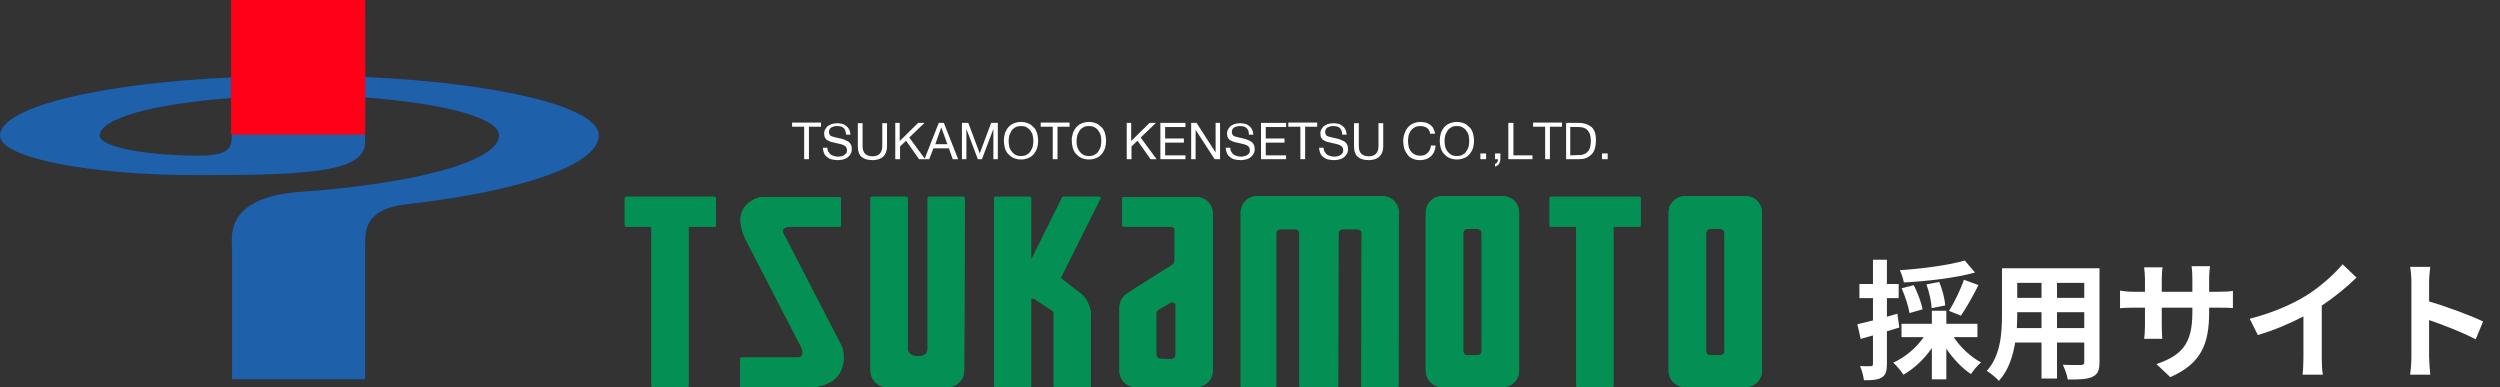 <svg width="271" height="42" viewBox="0 0 271 42" fill="none" xmlns="http://www.w3.org/2000/svg">
<rect x="0" y="0" width="271" height="42" fill="#333333" stroke="none"/>
<g clip-path="url(#clip0_4_22)">
<path d="M119.143 21.328H115.254C115.185 21.328 115.116 21.397 115.116 21.466L111.778 28.161V21.466C111.778 21.397 111.709 21.328 111.64 21.328H107.889C107.82 21.328 107.751 21.397 107.751 21.466V41.828C107.751 41.897 107.82 41.965 107.889 41.965H111.64C111.709 41.965 111.778 41.897 111.778 41.828V32.371C111.847 32.337 111.95 32.337 112.122 32.406L114.084 33.683C114.084 33.683 114.221 33.752 114.221 34.062V41.862C114.221 41.931 114.29 42 114.359 42H118.11C118.179 42 118.248 41.931 118.248 41.862V34.062C118.248 34.062 118.248 32.406 116.768 31.543L114.978 30.128L119.315 21.466C119.28 21.397 119.211 21.328 119.143 21.328Z" fill="#009944"/>
<path d="M119.143 21.328H115.254C115.185 21.328 115.116 21.397 115.116 21.466L111.778 28.161V21.466C111.778 21.397 111.709 21.328 111.64 21.328H107.889C107.82 21.328 107.751 21.397 107.751 21.466V41.828C107.751 41.897 107.82 41.965 107.889 41.965H111.64C111.709 41.965 111.778 41.897 111.778 41.828V32.371C111.847 32.337 111.95 32.337 112.122 32.406L114.084 33.683C114.084 33.683 114.221 33.752 114.221 34.062V41.862C114.221 41.931 114.29 42 114.359 42H118.11C118.179 42 118.248 41.931 118.248 41.862V34.062C118.248 34.062 118.248 32.406 116.768 31.543L114.978 30.128L119.315 21.466C119.28 21.397 119.211 21.328 119.143 21.328Z" fill="#048F54"/>
<path d="M77.467 21.328H67.865C67.796 21.328 67.728 21.397 67.728 21.466V24.434C67.728 24.503 67.796 24.572 67.865 24.572H70.618V41.828C70.618 41.897 70.687 41.965 70.756 41.965H74.507C74.576 41.965 74.645 41.897 74.645 41.828V24.572H77.467C77.536 24.572 77.605 24.503 77.605 24.434V21.466C77.605 21.397 77.536 21.328 77.467 21.328Z" fill="#009944"/>
<path d="M77.467 21.328H67.865C67.796 21.328 67.728 21.397 67.728 21.466V24.434C67.728 24.503 67.796 24.572 67.865 24.572H70.618V41.828C70.618 41.897 70.687 41.965 70.756 41.965H74.507C74.576 41.965 74.645 41.897 74.645 41.828V24.572H77.467C77.536 24.572 77.605 24.503 77.605 24.434V21.466C77.605 21.397 77.536 21.328 77.467 21.328Z" fill="#048F54"/>
<path d="M177.716 21.328H168.114C168.045 21.328 167.977 21.397 167.977 21.466V24.434C167.977 24.503 168.045 24.572 168.114 24.572H170.867V41.828C170.867 41.897 170.936 41.965 171.005 41.965H174.756C174.825 41.965 174.894 41.897 174.894 41.828V24.572H177.716C177.785 24.572 177.853 24.503 177.853 24.434V21.466C177.853 21.397 177.819 21.328 177.716 21.328Z" fill="#009944"/>
<path d="M177.716 21.328H168.114C168.045 21.328 167.977 21.397 167.977 21.466V24.434C167.977 24.503 168.045 24.572 168.114 24.572H170.867V41.828C170.867 41.897 170.936 41.965 171.005 41.965H174.756C174.825 41.965 174.894 41.897 174.894 41.828V24.572H177.716C177.785 24.572 177.853 24.503 177.853 24.434V21.466C177.853 21.397 177.819 21.328 177.716 21.328Z" fill="#048F54"/>
<path d="M80.357 42C80.289 42 80.22 41.931 80.22 41.862V38.894C80.22 38.825 80.289 38.756 80.357 38.756H86.38C87.412 38.756 86.862 37.651 86.862 37.651L80.839 25.987C78.912 21.983 82.491 21.362 82.491 21.362H91.026C91.095 21.362 91.163 21.431 91.163 21.5V24.434C91.163 24.503 91.095 24.572 91.026 24.572H85.588C85.588 24.572 84.556 24.572 84.934 25.331L91.301 37.651C91.301 37.651 92.437 41.344 88.41 41.931L80.357 42Z" fill="#009944"/>
<path d="M80.357 42C80.289 42 80.22 41.931 80.22 41.862V38.894C80.22 38.825 80.289 38.756 80.357 38.756H86.38C87.412 38.756 86.862 37.651 86.862 37.651L80.839 25.987C78.912 21.983 82.491 21.362 82.491 21.362H91.026C91.095 21.362 91.163 21.431 91.163 21.5V24.434C91.163 24.503 91.095 24.572 91.026 24.572H85.588C85.588 24.572 84.556 24.572 84.934 25.331L91.301 37.651C91.301 37.651 92.437 41.344 88.41 41.931L80.357 42Z" fill="#048F54"/>
<path d="M156.345 41.965C155.347 41.965 154.555 41.172 154.555 40.171V23.053C154.555 22.052 155.347 21.259 156.345 21.259H162.883C163.881 21.259 164.673 22.052 164.673 23.053V40.171C164.673 41.172 163.881 41.965 162.883 41.965H156.345ZM160.165 38.514C160.406 38.514 160.612 38.307 160.612 38.066V25.262C160.612 25.02 160.406 24.813 160.165 24.813H159.063C158.823 24.813 158.616 25.02 158.616 25.262V38.066C158.616 38.307 158.823 38.514 159.063 38.514H160.165Z" fill="#009944"/>
<path d="M156.345 41.965C155.347 41.965 154.555 41.172 154.555 40.171V23.053C154.555 22.052 155.347 21.259 156.345 21.259H162.883C163.881 21.259 164.673 22.052 164.673 23.053V40.171C164.673 41.172 163.881 41.965 162.883 41.965H156.345ZM160.165 38.514C160.406 38.514 160.612 38.307 160.612 38.066V25.262C160.612 25.02 160.406 24.813 160.165 24.813H159.063C158.823 24.813 158.616 25.02 158.616 25.262V38.066C158.616 38.307 158.823 38.514 159.063 38.514H160.165Z" fill="#048F54"/>
<path d="M182.672 41.965C181.674 41.965 180.882 41.172 180.882 40.171V23.053C180.882 22.052 181.674 21.259 182.672 21.259H189.211C190.209 21.259 191 22.052 191 23.053V40.171C191 41.172 190.209 41.965 189.211 41.965H182.672ZM186.492 38.514C186.733 38.514 186.939 38.307 186.939 38.066V25.262C186.939 25.02 186.733 24.813 186.492 24.813H185.391C185.15 24.813 184.943 25.02 184.943 25.262V38.066C184.943 38.307 185.15 38.514 185.391 38.514H186.492Z" fill="#009944"/>
<path d="M182.672 41.965C181.674 41.965 180.882 41.172 180.882 40.171V23.053C180.882 22.052 181.674 21.259 182.672 21.259H189.211C190.209 21.259 191 22.052 191 23.053V40.171C191 41.172 190.209 41.965 189.211 41.965H182.672ZM186.492 38.514C186.733 38.514 186.939 38.307 186.939 38.066V25.262C186.939 25.02 186.733 24.813 186.492 24.813H185.391C185.15 24.813 184.943 25.02 184.943 25.262V38.066C184.943 38.307 185.15 38.514 185.391 38.514H186.492Z" fill="#048F54"/>
<path d="M126.92 24.572H121.793C121.724 24.572 121.655 24.503 121.655 24.434V21.5C121.655 21.431 121.724 21.362 121.793 21.362H122.653H123.135H129.673C130.672 21.362 131.463 22.156 131.463 23.157V40.171C131.463 41.172 130.672 41.965 129.673 41.965H123.135C122.137 41.965 121.345 41.172 121.345 40.171V33.614C121.345 32.613 121.552 32.199 122.584 31.543L127.058 28.713C127.058 28.713 127.333 28.61 127.333 28.23V24.848C127.333 24.848 127.368 24.572 126.817 24.572H126.92ZM126.989 38.928C127.23 38.928 127.437 38.721 127.437 38.48V33.096C127.437 32.855 127.23 32.751 126.989 32.751L125.716 33.476C125.441 33.614 125.337 33.752 125.337 33.993V38.445C125.337 38.687 125.544 38.894 125.785 38.894L126.989 38.928Z" fill="#009944"/>
<path d="M126.92 24.572H121.793C121.724 24.572 121.655 24.503 121.655 24.434V21.5C121.655 21.431 121.724 21.362 121.793 21.362H122.653H123.135H129.673C130.672 21.362 131.463 22.156 131.463 23.157V40.171C131.463 41.172 130.672 41.965 129.673 41.965H123.135C122.137 41.965 121.345 41.172 121.345 40.171V33.614C121.345 32.613 121.552 32.199 122.584 31.543L127.058 28.713C127.058 28.713 127.333 28.61 127.333 28.23V24.848C127.333 24.848 127.368 24.572 126.817 24.572H126.92ZM126.989 38.928C127.23 38.928 127.437 38.721 127.437 38.48V33.096C127.437 32.855 127.23 32.751 126.989 32.751L125.716 33.476C125.441 33.614 125.337 33.752 125.337 33.993V38.445C125.337 38.687 125.544 38.894 125.785 38.894L126.989 38.928Z" fill="#048F54"/>
<path d="M104.585 21.466C104.585 21.397 104.517 21.328 104.448 21.328H100.697C100.628 21.328 100.559 21.397 100.559 21.466V37.824C100.559 38.273 100.18 38.618 99.561 38.618H99.423C98.907 38.618 98.391 38.307 98.391 37.824V21.466C98.391 21.397 98.322 21.328 98.253 21.328H94.502C94.433 21.328 94.364 21.397 94.364 21.466V40.171C94.364 41.172 95.156 41.965 96.154 41.965H102.727C103.725 41.965 104.517 41.172 104.517 40.171L104.585 21.466Z" fill="#009944"/>
<path d="M104.585 21.466C104.585 21.397 104.517 21.328 104.448 21.328H100.697C100.628 21.328 100.559 21.397 100.559 21.466V37.824C100.559 38.273 100.18 38.618 99.561 38.618H99.423C98.907 38.618 98.391 38.307 98.391 37.824V21.466C98.391 21.397 98.322 21.328 98.253 21.328H94.502C94.433 21.328 94.364 21.397 94.364 21.466V40.171C94.364 41.172 95.156 41.965 96.154 41.965H102.727C103.725 41.965 104.517 41.172 104.517 40.171L104.585 21.466Z" fill="#048F54"/>
<path d="M134.492 23.157V41.862C134.492 41.931 134.561 42 134.629 42H138.208C138.277 42 138.346 41.931 138.346 41.862V25.297C138.346 25.055 138.553 24.848 138.794 24.848H140.411C140.652 24.848 140.858 25.055 140.858 25.297V41.862C140.858 41.931 140.927 42 140.996 42H144.919C144.988 42 145.057 41.931 145.057 41.862L145.091 25.297C145.091 25.055 145.298 24.848 145.539 24.848H147.156C147.397 24.848 147.604 25.055 147.604 25.297L147.569 41.862C147.569 41.931 147.638 42 147.707 42H151.458C151.527 42 151.596 41.931 151.596 41.862L151.63 23.053C151.63 22.052 150.839 21.259 149.841 21.259H136.281C135.283 21.259 134.492 22.052 134.492 23.053V38.445" fill="#009944"/>
<path d="M134.492 23.157V41.862C134.492 41.931 134.561 42 134.629 42H138.208C138.277 42 138.346 41.931 138.346 41.862V25.297C138.346 25.055 138.553 24.848 138.794 24.848H140.411C140.652 24.848 140.858 25.055 140.858 25.297V41.862C140.858 41.931 140.927 42 140.996 42H144.919C144.988 42 145.057 41.931 145.057 41.862L145.091 25.297C145.091 25.055 145.298 24.848 145.539 24.848H147.156C147.397 24.848 147.604 25.055 147.604 25.297L147.569 41.862C147.569 41.931 147.638 42 147.707 42H151.458C151.527 42 151.596 41.931 151.596 41.862L151.63 23.053C151.63 22.052 150.839 21.259 149.841 21.259H136.281C135.283 21.259 134.492 22.052 134.492 23.053V38.445" fill="#048F54"/>
<path d="M44.188 22.122C39.921 22.57 39.577 24.607 39.577 26.297V41.103H25.157V26.953C25.157 25.745 24.262 21.431 32.453 20.81C45.048 19.913 54.099 17.497 54.099 14.667C54.099 12.769 48.042 11.182 39.577 10.56V15.392C39.577 18.636 33.589 18.981 21.647 18.981C9.67 19.016 0 17.083 0 14.702C0 11.63 10.737 9.042 25.157 8.386V1.519H39.577V8.352C54.065 9.007 64.906 11.596 64.906 14.667C64.906 17.842 56.612 20.707 44.188 22.122ZM10.806 14.702C10.806 15.91 15.659 16.876 21.612 16.876C24.985 16.876 25.122 15.875 25.122 14.667V10.63C16.794 11.216 10.806 12.804 10.806 14.702Z" fill="#004098"/>
<path d="M44.188 22.122C39.921 22.57 39.577 24.607 39.577 26.297V41.103H25.157V26.953C25.157 25.745 24.262 21.431 32.453 20.81C45.048 19.913 54.099 17.497 54.099 14.667C54.099 12.769 48.042 11.182 39.577 10.56V15.392C39.577 18.636 33.589 18.981 21.647 18.981C9.67 19.016 0 17.083 0 14.702C0 11.63 10.737 9.042 25.157 8.386V1.519H39.577V8.352C54.065 9.007 64.906 11.596 64.906 14.667C64.906 17.842 56.612 20.707 44.188 22.122ZM10.806 14.702C10.806 15.91 15.659 16.876 21.612 16.876C24.985 16.876 25.122 15.875 25.122 14.667V10.63C16.794 11.216 10.806 12.804 10.806 14.702Z" fill="#1F60AA"/>
<path d="M39.577 0H25.054V14.564H39.577V0Z" fill="#E60012"/>
<path d="M39.577 0H25.054V14.564H39.577V0Z" fill="#FF0016"/>
<path d="M85.864 13.736V13.287H88.996V13.736H87.688V17.256H87.171V13.736H85.864Z" fill="white"/>
<path d="M91.405 13.839C91.233 13.701 90.992 13.666 90.716 13.666C90.613 13.666 90.51 13.666 90.407 13.701C90.303 13.735 90.2 13.77 90.131 13.804C90.062 13.839 89.994 13.908 89.925 14.011C89.89 14.08 89.856 14.219 89.856 14.322C89.856 14.426 89.89 14.529 89.959 14.633C90.028 14.736 90.131 14.771 90.235 14.805C90.372 14.84 90.475 14.874 90.647 14.909C90.82 14.943 90.957 14.978 91.095 15.012C91.267 15.047 91.405 15.081 91.542 15.15C91.68 15.219 91.818 15.254 91.955 15.357C92.093 15.426 92.162 15.564 92.231 15.668C92.299 15.771 92.334 15.944 92.334 16.151C92.334 16.358 92.299 16.531 92.196 16.703C92.093 16.876 91.99 16.979 91.852 17.083C91.714 17.186 91.542 17.256 91.37 17.29C91.198 17.325 91.026 17.359 90.82 17.359C90.613 17.359 90.407 17.325 90.2 17.29C89.994 17.256 89.822 17.152 89.684 17.048C89.546 16.945 89.409 16.807 89.34 16.634C89.271 16.462 89.202 16.255 89.202 16.013H89.684C89.684 16.186 89.718 16.324 89.787 16.427C89.856 16.531 89.925 16.634 90.028 16.738C90.131 16.807 90.269 16.876 90.407 16.91C90.544 16.945 90.682 16.979 90.82 16.979C90.923 16.979 91.061 16.979 91.164 16.945C91.267 16.91 91.405 16.876 91.474 16.841C91.542 16.807 91.646 16.703 91.714 16.634C91.783 16.565 91.818 16.427 91.818 16.289C91.818 16.151 91.783 16.048 91.714 15.944C91.646 15.841 91.542 15.771 91.439 15.737C91.301 15.668 91.198 15.633 91.026 15.599C90.888 15.564 90.716 15.53 90.579 15.495C90.407 15.461 90.269 15.426 90.131 15.392C89.994 15.357 89.856 15.288 89.718 15.219C89.581 15.15 89.512 15.047 89.443 14.943C89.374 14.84 89.34 14.667 89.34 14.495C89.34 14.287 89.374 14.115 89.478 13.977C89.581 13.839 89.65 13.701 89.787 13.632C89.925 13.563 90.062 13.459 90.235 13.425C90.407 13.39 90.579 13.356 90.751 13.356C90.957 13.356 91.129 13.39 91.301 13.425C91.474 13.459 91.611 13.563 91.749 13.666C91.886 13.77 91.99 13.908 92.058 14.046C92.127 14.184 92.162 14.391 92.196 14.598H91.714C91.68 14.184 91.577 13.977 91.405 13.839Z" fill="white"/>
<path d="M95.741 16.979C95.466 17.221 95.087 17.359 94.605 17.359C94.089 17.359 93.71 17.256 93.401 17.014C93.125 16.772 92.988 16.393 92.988 15.875V13.356H93.504V15.875C93.504 16.22 93.607 16.496 93.779 16.669C93.951 16.841 94.227 16.945 94.605 16.945C94.949 16.945 95.19 16.841 95.362 16.669C95.534 16.496 95.638 16.22 95.638 15.875V13.356H96.154V15.875C96.154 16.324 96.016 16.703 95.741 16.979Z" fill="white"/>
<path d="M97.53 13.321V15.288L99.526 13.321H100.214L98.563 14.909L100.283 17.256H99.629L98.218 15.254L97.565 15.875V17.256H97.048V13.321H97.53Z" fill="white"/>
<path d="M102.314 13.321L103.862 17.256H103.277L102.864 16.082H101.178L100.731 17.256H100.214L101.763 13.321H102.314ZM102.692 15.633L102.038 13.804L101.384 15.633H102.692Z" fill="white"/>
<path d="M104.964 13.321L106.203 16.634L107.442 13.321H108.164V17.256H107.682V13.977L106.443 17.256H105.996L104.757 13.977V17.256H104.275V13.321H104.964Z" fill="white"/>
<path d="M108.922 14.495C108.99 14.253 109.128 14.011 109.266 13.839C109.403 13.666 109.61 13.494 109.851 13.39C110.092 13.287 110.367 13.218 110.677 13.218C110.986 13.218 111.262 13.287 111.503 13.39C111.744 13.494 111.916 13.666 112.088 13.839C112.26 14.011 112.363 14.253 112.432 14.495C112.501 14.736 112.535 15.012 112.535 15.254C112.535 15.495 112.501 15.772 112.432 16.013C112.363 16.255 112.225 16.496 112.088 16.669C111.916 16.876 111.744 17.014 111.503 17.117C111.262 17.221 110.986 17.29 110.677 17.29C110.367 17.29 110.092 17.221 109.851 17.117C109.61 17.014 109.438 16.841 109.266 16.669C109.094 16.496 108.99 16.255 108.922 16.013C108.853 15.772 108.818 15.495 108.818 15.254C108.818 15.012 108.853 14.771 108.922 14.495ZM109.403 15.875C109.438 16.082 109.541 16.255 109.644 16.393C109.748 16.531 109.885 16.669 110.057 16.772C110.229 16.876 110.436 16.91 110.677 16.91C110.918 16.91 111.124 16.876 111.296 16.772C111.468 16.669 111.606 16.565 111.709 16.393C111.812 16.22 111.916 16.048 111.95 15.875C111.984 15.668 112.019 15.495 112.019 15.288C112.019 15.081 111.984 14.874 111.95 14.702C111.916 14.495 111.812 14.322 111.709 14.184C111.606 14.011 111.468 13.908 111.296 13.805C111.124 13.701 110.918 13.666 110.677 13.666C110.436 13.666 110.229 13.701 110.057 13.805C109.885 13.908 109.748 14.011 109.644 14.184C109.541 14.357 109.472 14.529 109.403 14.702C109.369 14.909 109.335 15.081 109.335 15.288C109.335 15.495 109.369 15.668 109.403 15.875Z" fill="white"/>
<path d="M112.81 13.736V13.287H115.942V13.736H114.634V17.256H114.118V13.736H112.81Z" fill="white"/>
<path d="M116.286 14.495C116.355 14.253 116.493 14.011 116.63 13.839C116.768 13.666 116.975 13.494 117.215 13.39C117.456 13.287 117.732 13.218 118.041 13.218C118.351 13.218 118.626 13.287 118.867 13.39C119.108 13.494 119.28 13.666 119.452 13.839C119.624 14.011 119.728 14.253 119.796 14.495C119.865 14.736 119.9 15.012 119.9 15.254C119.9 15.495 119.865 15.772 119.796 16.013C119.728 16.255 119.59 16.496 119.452 16.669C119.28 16.876 119.108 17.014 118.867 17.117C118.626 17.221 118.351 17.29 118.041 17.29C117.732 17.29 117.456 17.221 117.215 17.117C116.975 17.014 116.802 16.841 116.63 16.669C116.458 16.496 116.355 16.255 116.286 16.013C116.217 15.772 116.183 15.495 116.183 15.254C116.149 15.012 116.217 14.771 116.286 14.495ZM116.768 15.875C116.802 16.082 116.906 16.255 117.009 16.393C117.112 16.531 117.25 16.669 117.422 16.772C117.594 16.876 117.8 16.91 118.041 16.91C118.282 16.91 118.489 16.876 118.661 16.772C118.833 16.669 118.971 16.565 119.074 16.393C119.177 16.22 119.28 16.048 119.315 15.875C119.349 15.668 119.384 15.495 119.384 15.288C119.384 15.081 119.349 14.874 119.315 14.702C119.28 14.495 119.177 14.322 119.074 14.184C118.971 14.011 118.833 13.908 118.661 13.805C118.489 13.701 118.282 13.666 118.041 13.666C117.8 13.666 117.594 13.701 117.422 13.805C117.25 13.908 117.112 14.011 117.009 14.184C116.906 14.357 116.837 14.529 116.768 14.702C116.734 14.909 116.699 15.081 116.699 15.288C116.699 15.495 116.699 15.668 116.768 15.875Z" fill="white"/>
<path d="M122.619 13.321V15.288L124.615 13.321H125.303L123.651 14.909L125.372 17.256H124.718L123.307 15.254L122.653 15.875V17.256H122.137V13.321H122.619Z" fill="white"/>
<path d="M128.503 13.321V13.77H126.301V15.012H128.331V15.461H126.301V16.841H128.503V17.256H125.785V13.321H128.503Z" fill="white"/>
<path d="M129.708 13.321L131.772 16.531V13.321H132.254V17.256H131.669L129.604 14.081V17.256H129.123V13.321H129.708Z" fill="white"/>
<path d="M135.077 13.839C134.904 13.701 134.664 13.666 134.388 13.666C134.285 13.666 134.182 13.666 134.079 13.701C133.975 13.735 133.872 13.77 133.803 13.804C133.734 13.839 133.666 13.908 133.597 14.011C133.562 14.08 133.528 14.219 133.528 14.322C133.528 14.426 133.562 14.529 133.631 14.633C133.7 14.736 133.803 14.771 133.906 14.805C134.044 14.84 134.147 14.874 134.319 14.909C134.491 14.943 134.629 14.978 134.767 15.012C134.939 15.047 135.077 15.081 135.214 15.15C135.352 15.219 135.49 15.254 135.627 15.357C135.765 15.426 135.834 15.564 135.902 15.668C135.971 15.771 136.006 15.944 136.006 16.151C136.006 16.358 135.971 16.531 135.868 16.703C135.765 16.876 135.662 16.979 135.524 17.083C135.386 17.186 135.214 17.256 135.042 17.29C134.87 17.325 134.698 17.359 134.491 17.359C134.285 17.359 134.079 17.325 133.872 17.29C133.666 17.256 133.493 17.152 133.356 17.048C133.218 16.945 133.081 16.807 133.012 16.634C132.943 16.462 132.874 16.255 132.874 16.013H133.356C133.356 16.186 133.39 16.324 133.459 16.427C133.528 16.531 133.597 16.634 133.7 16.738C133.803 16.807 133.941 16.876 134.079 16.91C134.216 16.945 134.354 16.979 134.491 16.979C134.595 16.979 134.732 16.979 134.836 16.945C134.939 16.91 135.077 16.876 135.145 16.841C135.214 16.807 135.317 16.703 135.386 16.634C135.455 16.565 135.49 16.427 135.49 16.289C135.49 16.151 135.455 16.048 135.386 15.944C135.317 15.841 135.214 15.771 135.111 15.737C134.973 15.668 134.87 15.633 134.698 15.599C134.56 15.564 134.388 15.53 134.251 15.495C134.079 15.461 133.941 15.426 133.803 15.392C133.666 15.357 133.528 15.288 133.39 15.219C133.253 15.15 133.184 15.047 133.115 14.943C133.046 14.84 133.012 14.667 133.012 14.495C133.012 14.287 133.046 14.115 133.149 13.977C133.253 13.839 133.321 13.701 133.459 13.632C133.597 13.563 133.734 13.459 133.906 13.425C134.079 13.39 134.251 13.356 134.423 13.356C134.629 13.356 134.801 13.39 134.973 13.425C135.145 13.459 135.283 13.563 135.421 13.666C135.558 13.77 135.662 13.908 135.73 14.046C135.799 14.184 135.834 14.391 135.868 14.598H135.386C135.386 14.184 135.249 13.977 135.077 13.839Z" fill="white"/>
<path d="M139.413 13.321V13.77H137.21V15.012H139.241V15.461H137.21V16.841H139.413V17.256H136.694V13.321H139.413Z" fill="white"/>
<path d="M139.653 13.736V13.287H142.785V13.736H141.477V17.256H140.961V13.736H139.653Z" fill="white"/>
<path d="M145.194 13.839C145.022 13.701 144.781 13.666 144.506 13.666C144.403 13.666 144.299 13.666 144.196 13.701C144.093 13.735 143.99 13.77 143.921 13.804C143.852 13.839 143.783 13.908 143.714 14.011C143.68 14.08 143.646 14.219 143.646 14.322C143.646 14.426 143.68 14.529 143.749 14.633C143.818 14.736 143.921 14.771 144.024 14.805C144.162 14.84 144.265 14.874 144.437 14.909C144.609 14.943 144.747 14.978 144.884 15.012C145.057 15.047 145.194 15.081 145.332 15.15C145.47 15.219 145.607 15.254 145.745 15.357C145.883 15.426 145.951 15.564 146.02 15.668C146.089 15.771 146.123 15.944 146.123 16.151C146.123 16.358 146.089 16.531 145.986 16.703C145.883 16.876 145.779 16.979 145.642 17.083C145.504 17.186 145.332 17.256 145.16 17.29C144.988 17.325 144.816 17.359 144.609 17.359C144.403 17.359 144.196 17.325 143.99 17.29C143.783 17.256 143.611 17.152 143.473 17.048C143.336 16.945 143.198 16.807 143.129 16.634C143.061 16.462 142.992 16.255 142.992 16.013H143.473C143.473 16.186 143.508 16.324 143.577 16.427C143.646 16.531 143.714 16.634 143.818 16.738C143.921 16.807 144.059 16.876 144.196 16.91C144.334 16.945 144.472 16.979 144.609 16.979C144.712 16.979 144.85 16.979 144.953 16.945C145.057 16.91 145.194 16.876 145.263 16.841C145.332 16.807 145.435 16.703 145.504 16.634C145.573 16.565 145.607 16.427 145.607 16.289C145.607 16.151 145.573 16.048 145.504 15.944C145.435 15.841 145.332 15.771 145.229 15.737C145.091 15.668 144.988 15.633 144.816 15.599C144.678 15.564 144.506 15.53 144.368 15.495C144.196 15.461 144.059 15.426 143.921 15.392C143.783 15.357 143.646 15.288 143.508 15.219C143.37 15.15 143.301 15.047 143.233 14.943C143.164 14.84 143.129 14.667 143.129 14.495C143.129 14.287 143.164 14.115 143.267 13.977C143.37 13.839 143.439 13.701 143.577 13.632C143.714 13.563 143.852 13.459 144.024 13.425C144.196 13.39 144.368 13.356 144.54 13.356C144.747 13.356 144.919 13.39 145.091 13.425C145.263 13.459 145.401 13.563 145.538 13.666C145.676 13.77 145.779 13.908 145.848 14.046C145.917 14.184 145.951 14.391 145.986 14.598H145.504C145.47 14.184 145.366 13.977 145.194 13.839Z" fill="white"/>
<path d="M149.53 16.979C149.255 17.221 148.877 17.359 148.395 17.359C147.879 17.359 147.5 17.256 147.19 17.014C146.915 16.772 146.777 16.393 146.777 15.875V13.356H147.294V15.875C147.294 16.22 147.397 16.496 147.569 16.669C147.741 16.841 148.016 16.945 148.395 16.945C148.739 16.945 148.98 16.841 149.152 16.669C149.324 16.496 149.427 16.22 149.427 15.875V13.356H149.943V15.875C149.943 16.324 149.806 16.703 149.53 16.979Z" fill="white"/>
<path d="M154.692 13.873C154.486 13.735 154.245 13.666 153.97 13.666C153.729 13.666 153.522 13.701 153.35 13.805C153.178 13.908 153.041 14.011 152.937 14.15C152.834 14.288 152.765 14.46 152.696 14.667C152.662 14.874 152.628 15.047 152.628 15.254C152.628 15.495 152.662 15.703 152.696 15.875C152.731 16.082 152.834 16.255 152.937 16.393C153.041 16.531 153.178 16.669 153.35 16.738C153.522 16.841 153.729 16.876 153.97 16.876C154.142 16.876 154.314 16.841 154.417 16.807C154.555 16.738 154.658 16.669 154.761 16.565C154.864 16.462 154.933 16.358 155.002 16.22C155.071 16.082 155.105 15.944 155.105 15.772H155.622C155.587 16.255 155.415 16.669 155.105 16.945C154.796 17.221 154.417 17.359 153.901 17.359C153.591 17.359 153.316 17.29 153.109 17.186C152.868 17.083 152.696 16.945 152.559 16.738C152.421 16.531 152.283 16.324 152.215 16.082C152.146 15.841 152.111 15.565 152.111 15.288C152.111 15.012 152.146 14.736 152.249 14.495C152.318 14.253 152.455 14.011 152.593 13.839C152.731 13.666 152.937 13.494 153.178 13.39C153.419 13.287 153.694 13.218 153.97 13.218C154.176 13.218 154.383 13.252 154.555 13.287C154.727 13.356 154.899 13.425 155.037 13.528C155.174 13.632 155.312 13.77 155.381 13.943C155.45 14.115 155.553 14.288 155.553 14.495H155.037C155.002 14.219 154.864 14.011 154.692 13.873Z" fill="white"/>
<path d="M156.173 14.495C156.241 14.253 156.379 14.011 156.517 13.839C156.654 13.666 156.861 13.494 157.102 13.39C157.343 13.287 157.618 13.218 157.928 13.218C158.237 13.218 158.513 13.287 158.754 13.39C158.995 13.494 159.167 13.666 159.339 13.839C159.511 14.011 159.614 14.253 159.683 14.495C159.752 14.736 159.786 15.012 159.786 15.254C159.786 15.495 159.752 15.772 159.683 16.013C159.614 16.255 159.476 16.496 159.339 16.669C159.167 16.876 158.995 17.014 158.754 17.117C158.513 17.221 158.237 17.29 157.928 17.29C157.618 17.29 157.343 17.221 157.102 17.117C156.861 17.014 156.689 16.841 156.517 16.669C156.345 16.496 156.241 16.255 156.173 16.013C156.104 15.772 156.069 15.495 156.069 15.254C156.069 15.012 156.104 14.771 156.173 14.495ZM156.654 15.875C156.689 16.082 156.792 16.255 156.895 16.393C156.999 16.531 157.136 16.669 157.308 16.772C157.48 16.876 157.687 16.91 157.928 16.91C158.169 16.91 158.375 16.876 158.547 16.772C158.719 16.669 158.857 16.565 158.96 16.393C159.063 16.22 159.167 16.048 159.201 15.875C159.235 15.668 159.27 15.495 159.27 15.288C159.27 15.081 159.235 14.874 159.201 14.702C159.167 14.495 159.063 14.322 158.96 14.184C158.857 14.011 158.719 13.908 158.547 13.805C158.375 13.701 158.169 13.666 157.928 13.666C157.687 13.666 157.48 13.701 157.308 13.805C157.136 13.908 156.999 14.011 156.895 14.184C156.792 14.357 156.723 14.529 156.654 14.702C156.62 14.909 156.586 15.081 156.586 15.288C156.586 15.495 156.62 15.668 156.654 15.875Z" fill="white"/>
<path d="M161.094 16.634V17.256H160.474V16.634H161.094Z" fill="white"/>
<path d="M162.642 16.634V17.186C162.642 17.393 162.608 17.566 162.504 17.739C162.401 17.911 162.264 18.015 162.057 18.049V17.773C162.126 17.739 162.16 17.704 162.229 17.67C162.264 17.635 162.298 17.566 162.332 17.532C162.367 17.497 162.367 17.428 162.367 17.393C162.367 17.359 162.367 17.29 162.367 17.256H162.057V16.634C162.023 16.634 162.642 16.634 162.642 16.634Z" fill="white"/>
<path d="M164.054 13.321V16.841H166.118V17.256H163.503V13.321H164.054Z" fill="white"/>
<path d="M166.187 13.736V13.287H169.319V13.736H168.011V17.256H167.495V13.736H166.187Z" fill="white"/>
<path d="M171.108 13.321C171.728 13.321 172.175 13.494 172.519 13.77C172.863 14.081 173.001 14.564 173.001 15.185C173.001 15.53 172.967 15.806 172.898 16.048C172.829 16.289 172.726 16.531 172.554 16.703C172.382 16.876 172.21 17.014 171.969 17.117C171.728 17.221 171.452 17.256 171.108 17.256H169.766V13.321H171.108ZM171.143 16.807C171.212 16.807 171.28 16.807 171.349 16.807C171.452 16.807 171.521 16.772 171.625 16.738C171.728 16.703 171.831 16.669 171.934 16.6C172.037 16.531 172.106 16.427 172.21 16.324C172.278 16.22 172.347 16.082 172.382 15.91C172.416 15.737 172.45 15.53 172.45 15.288C172.45 15.047 172.416 14.84 172.382 14.667C172.347 14.495 172.244 14.322 172.141 14.184C172.037 14.046 171.9 13.943 171.728 13.873C171.556 13.804 171.349 13.77 171.108 13.77H170.214V16.841L171.143 16.807Z" fill="white"/>
<path d="M174.274 16.634V17.256H173.655V16.634H174.274Z" fill="white"/>
</g>
<path d="M212.984 28.24L214.09 29.542C211.934 30.144 208.924 30.48 206.376 30.62C206.32 30.242 206.11 29.64 205.942 29.29C208.434 29.122 211.276 28.744 212.984 28.24ZM212.564 34.218L211.276 33.7C211.822 32.818 212.536 31.39 212.886 30.326L214.468 30.9C213.866 32.09 213.138 33.392 212.564 34.218ZM210.856 33.112L209.386 33.406C209.372 32.748 209.134 31.67 208.826 30.83L210.212 30.564C210.548 31.376 210.828 32.412 210.856 33.112ZM208.406 33.532L206.992 33.938C206.88 33.238 206.53 32.118 206.138 31.25L207.454 30.914C207.874 31.726 208.28 32.818 208.406 33.532ZM205.676 34.008L205.886 35.506C205.438 35.646 204.99 35.786 204.542 35.912V39.454C204.542 40.224 204.416 40.644 203.996 40.91C203.562 41.176 202.974 41.232 202.05 41.218C202.008 40.812 201.826 40.126 201.63 39.678C202.134 39.706 202.624 39.706 202.792 39.692C202.96 39.692 203.03 39.636 203.03 39.454V36.36C202.568 36.5 202.106 36.626 201.7 36.738L201.336 35.142C201.812 35.044 202.4 34.89 203.03 34.736V32.314H201.56V30.788H203.03V28.156H204.542V30.788H205.816V32.314H204.542V34.33L205.676 34.008ZM214.356 36.542H211.78C212.508 37.648 213.628 38.698 214.748 39.286C214.384 39.58 213.908 40.154 213.656 40.546C212.69 39.916 211.738 38.908 210.982 37.802V41.12H209.414V37.732C208.588 38.922 207.482 39.972 206.334 40.616C206.068 40.224 205.592 39.622 205.228 39.314C206.502 38.74 207.748 37.69 208.532 36.542H206.124V35.1H209.414V33.686H210.982V35.1H214.356V36.542ZM222.98 35.562H225.934V33.84H222.98V35.562ZM218.626 35.562H221.3V33.84H218.668V34.092C218.668 34.54 218.654 35.044 218.626 35.562ZM221.3 30.662H218.668V32.286H221.3V30.662ZM225.934 32.286V30.662H222.98V32.286H225.934ZM227.586 29.08V39.244C227.586 40.14 227.39 40.588 226.83 40.84C226.256 41.12 225.402 41.148 224.142 41.134C224.086 40.686 223.82 39.972 223.61 39.538C224.394 39.58 225.318 39.566 225.57 39.566C225.836 39.566 225.934 39.482 225.934 39.23V37.13H222.98V41.036H221.3V37.13H218.444C218.192 38.656 217.688 40.196 216.68 41.288C216.414 40.98 215.742 40.406 215.364 40.21C216.89 38.53 217.016 36.038 217.016 34.078V29.08H227.586ZM239.472 33.812C239.472 37.284 238.632 39.398 235.258 40.882L233.76 39.468C236.462 38.53 237.652 37.326 237.652 33.882V33.35H234.334V35.254C234.334 35.87 234.376 36.444 234.39 36.724H232.43C232.472 36.444 232.514 35.884 232.514 35.254V33.35H231.324C230.624 33.35 230.12 33.378 229.812 33.406V31.502C230.05 31.544 230.624 31.628 231.324 31.628H232.514V30.242C232.514 29.836 232.472 29.402 232.43 28.982H234.418C234.376 29.248 234.334 29.696 234.334 30.242V31.628H237.652V30.158C237.652 29.598 237.61 29.136 237.568 28.856H239.57C239.528 29.136 239.472 29.598 239.472 30.158V31.628H240.508C241.25 31.628 241.67 31.6 242.048 31.53V33.392C241.74 33.364 241.25 33.35 240.508 33.35H239.472V33.812ZM243.868 34.554C246.374 33.91 248.432 33 249.986 32.048C251.428 31.152 253.024 29.752 253.934 28.646L255.446 30.088C254.382 31.138 253.038 32.23 251.68 33.126V38.782C251.68 39.398 251.708 40.266 251.806 40.616H249.594C249.65 40.28 249.692 39.398 249.692 38.782V34.302C248.25 35.058 246.472 35.814 244.75 36.318L243.868 34.554ZM261.396 38.656V30.606C261.396 30.116 261.354 29.416 261.256 28.926H263.44C263.384 29.416 263.314 30.032 263.314 30.606V32.678C265.19 33.224 267.878 34.218 269.166 34.848L268.368 36.78C266.926 36.024 264.826 35.212 263.314 34.694V38.656C263.314 39.062 263.384 40.042 263.44 40.616H261.256C261.34 40.056 261.396 39.216 261.396 38.656Z" fill="white"/>
<defs>
<clipPath id="clip0_4_22">
<rect width="191" height="42" fill="white"/>
</clipPath>
</defs>
</svg>
